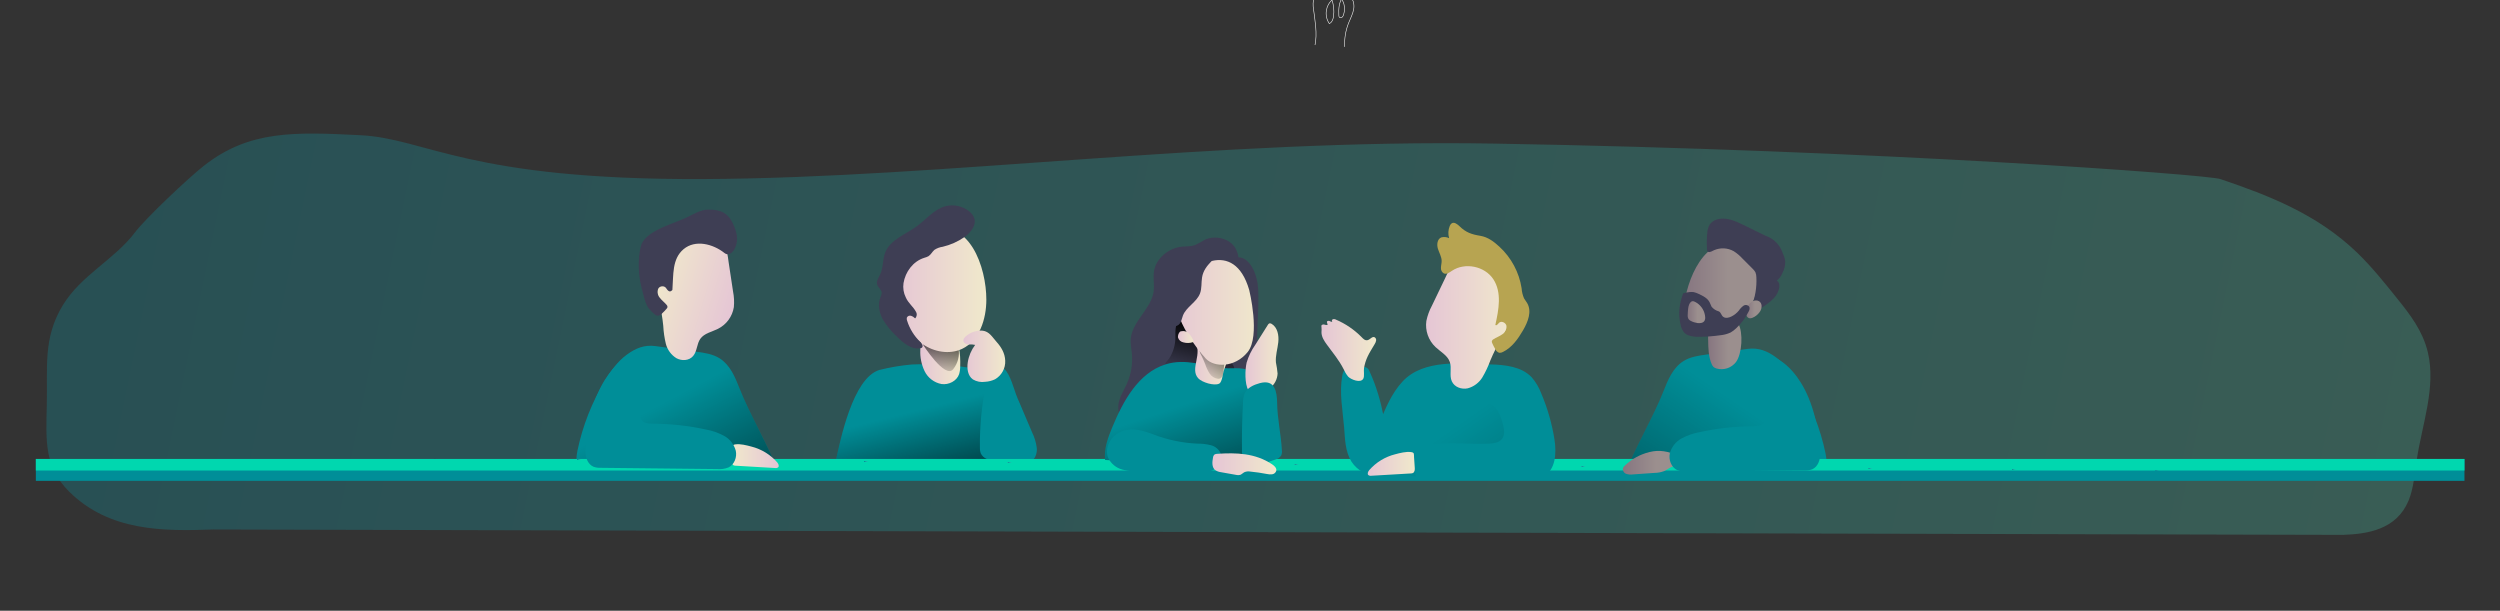 <?xml version="1.0" encoding="UTF-8"?> <svg xmlns="http://www.w3.org/2000/svg" xmlns:xlink="http://www.w3.org/1999/xlink" width="3557px" height="869px" viewBox="0 0 3557 869"><rect x="0" y="0" width="3557" height="869" fill="#333333" stroke="none"/><!-- Generator: Sketch 58 (84663) - https://sketch.com --><title>team copy</title><desc>Created with Sketch.</desc><defs><linearGradient x1="-3.833%" y1="48.183%" x2="105.22%" y2="51.939%" id="linearGradient-1"><stop stop-color="#00A7BD" offset="0%"></stop><stop stop-color="#50E3C2" offset="100%"></stop></linearGradient><linearGradient x1="41.548%" y1="45.998%" x2="95.341%" y2="155.805%" id="linearGradient-2"><stop stop-color="#000000" stop-opacity="0" offset="0%"></stop><stop stop-color="#000000" offset="100%"></stop></linearGradient><linearGradient x1="0.026%" y1="49.895%" x2="100.017%" y2="49.895%" id="linearGradient-3"><stop stop-color="#E5C5D5" offset="0%"></stop><stop stop-color="#EAD4D1" offset="42%"></stop><stop stop-color="#F0E9CB" offset="100%"></stop></linearGradient><linearGradient x1="41.518%" y1="103.92%" x2="61.339%" y2="-63.186%" id="linearGradient-4"><stop stop-color="#000000" stop-opacity="0" offset="0%"></stop><stop stop-color="#000000" offset="99%"></stop></linearGradient><linearGradient x1="-0.001%" y1="49.989%" x2="100%" y2="49.989%" id="linearGradient-5"><stop stop-color="#E5C5D5" offset="0%"></stop><stop stop-color="#EAD4D1" offset="42%"></stop><stop stop-color="#F0E9CB" offset="100%"></stop></linearGradient><linearGradient x1="0.013%" y1="49.891%" x2="99.985%" y2="49.891%" id="linearGradient-6"><stop stop-color="#E5C5D5" offset="0%"></stop><stop stop-color="#EAD4D1" offset="42%"></stop><stop stop-color="#F0E9CB" offset="100%"></stop></linearGradient><linearGradient x1="59.475%" y1="47.542%" x2="-128.803%" y2="223.126%" id="linearGradient-7"><stop stop-color="#000000" stop-opacity="0" offset="0%"></stop><stop stop-color="#000000" offset="100%"></stop></linearGradient><linearGradient x1="0.249%" y1="50.03%" x2="99.985%" y2="50.03%" id="linearGradient-8"><stop stop-color="#867580" offset="0%"></stop><stop stop-color="#9B8F8E" offset="57%"></stop></linearGradient><linearGradient x1="-0.009%" y1="49.996%" x2="100.106%" y2="49.996%" id="linearGradient-9"><stop stop-color="#867580" offset="0%"></stop><stop stop-color="#9B8F8E" offset="57%"></stop></linearGradient><linearGradient x1="-0.646%" y1="50.07%" x2="100.194%" y2="50.07%" id="linearGradient-10"><stop stop-color="#867580" offset="0%"></stop><stop stop-color="#9B8F8E" offset="57%"></stop></linearGradient><linearGradient x1="-0.14%" y1="49.758%" x2="99.773%" y2="49.758%" id="linearGradient-11"><stop stop-color="#867580" offset="0%"></stop><stop stop-color="#9B8F8E" offset="57%"></stop></linearGradient><linearGradient x1="59.475%" y1="47.542%" x2="-45.903%" y2="173.565%" id="linearGradient-12"><stop stop-color="#000000" stop-opacity="0" offset="0%"></stop><stop stop-color="#000000" offset="100%"></stop></linearGradient><linearGradient x1="-0.065%" y1="49.932%" x2="100.012%" y2="49.932%" id="linearGradient-13"><stop stop-color="#E5C5D5" offset="0%"></stop><stop stop-color="#EAD4D1" offset="42%"></stop><stop stop-color="#F0E9CB" offset="100%"></stop></linearGradient><linearGradient x1="53.205%" y1="50.017%" x2="53.329%" y2="49.931%" id="linearGradient-14"><stop stop-color="#00D7AF" offset="0%"></stop><stop stop-color="#50E3C2" stop-opacity="0.024" offset="12.67%"></stop><stop stop-color="#00D7AF" offset="100%"></stop></linearGradient><linearGradient x1="-0.022%" y1="50.038%" x2="99.998%" y2="50.038%" id="linearGradient-15"><stop stop-color="#E5C5D5" offset="0%"></stop><stop stop-color="#EAD4D1" offset="42%"></stop><stop stop-color="#F0E9CB" offset="100%"></stop></linearGradient><linearGradient x1="50%" y1="42.15%" x2="448.449%" y2="407.718%" id="linearGradient-16"><stop stop-color="#000000" stop-opacity="0" offset="0%"></stop><stop stop-color="#000000" offset="100%"></stop></linearGradient><linearGradient x1="-0.065%" y1="49.932%" x2="100.012%" y2="49.932%" id="linearGradient-17"><stop stop-color="#E5C5D5" offset="0%"></stop><stop stop-color="#EAD4D1" offset="42%"></stop><stop stop-color="#F0E9CB" offset="100%"></stop></linearGradient><linearGradient x1="-0.052%" y1="49.904%" x2="99.929%" y2="49.904%" id="linearGradient-18"><stop stop-color="#E5C5D5" offset="0%"></stop><stop stop-color="#EAD4D1" offset="42%"></stop><stop stop-color="#F0E9CB" offset="100%"></stop></linearGradient><linearGradient x1="38.84%" y1="104.531%" x2="71.806%" y2="11.241%" id="linearGradient-19"><stop stop-color="#000000" stop-opacity="0" offset="0%"></stop><stop stop-color="#000000" offset="99%"></stop></linearGradient><linearGradient x1="43.411%" y1="46.867%" x2="115.694%" y2="185.241%" id="linearGradient-20"><stop stop-color="#000000" stop-opacity="0" offset="0%"></stop><stop stop-color="#000000" offset="100%"></stop></linearGradient><linearGradient x1="-0.134%" y1="49.978%" x2="100.064%" y2="49.978%" id="linearGradient-21"><stop stop-color="#E5C5D5" offset="0%"></stop><stop stop-color="#EAD4D1" offset="42%"></stop><stop stop-color="#F0E9CB" offset="100%"></stop></linearGradient><linearGradient x1="0.011%" y1="49.993%" x2="100.019%" y2="49.993%" id="linearGradient-22"><stop stop-color="#E5C5D5" offset="0%"></stop><stop stop-color="#EAD4D1" offset="42%"></stop><stop stop-color="#F0E9CB" offset="100%"></stop></linearGradient><linearGradient x1="0.026%" y1="50.085%" x2="100.178%" y2="50.085%" id="linearGradient-23"><stop stop-color="#E5C5D5" offset="0%"></stop><stop stop-color="#EAD4D1" offset="42%"></stop><stop stop-color="#F0E9CB" offset="100%"></stop></linearGradient><linearGradient x1="17.127%" y1="107.782%" x2="113.134%" y2="-77.91%" id="linearGradient-24"><stop stop-color="#000000" stop-opacity="0" offset="0%"></stop><stop stop-color="#000000" offset="99%"></stop></linearGradient><linearGradient x1="0.019%" y1="49.971%" x2="100.008%" y2="49.971%" id="linearGradient-25"><stop stop-color="#E5C5D5" offset="0%"></stop><stop stop-color="#EAD4D1" offset="42%"></stop><stop stop-color="#F0E9CB" offset="100%"></stop></linearGradient><linearGradient x1="-0.124%" y1="50.488%" x2="100.006%" y2="50.488%" id="linearGradient-26"><stop stop-color="#E5C5D5" offset="0%"></stop><stop stop-color="#EAD4D1" offset="42%"></stop><stop stop-color="#F0E9CB" offset="100%"></stop></linearGradient><linearGradient x1="-0.114%" y1="49.829%" x2="99.887%" y2="49.829%" id="linearGradient-27"><stop stop-color="#867580" offset="0%"></stop><stop stop-color="#9B8F8E" offset="57%"></stop></linearGradient></defs><g id="team-copy" stroke="none" stroke-width="1" fill="none" fill-rule="evenodd"><path d="M89.221,434.529 C115.301,391.409 162.734,369.45 192.175,330.465 C207.004,310.865 267.256,253.749 290.331,235.665 C354.548,185.337 418.668,187.582 512.942,192.383 C607.217,197.185 665.136,256.385 1001.975,254.76 C1342.874,253.116 1728.876,197.597 2125.149,204.285 C2671.074,213.499 3140.376,248.374 3159.163,254.76 C3227.35,277.928 3296.719,304.369 3354,359.739 C3374.483,379.536 3393.048,402.703 3411.555,425.792 C3428.98,447.549 3447.098,470.736 3454.368,501.332 C3466.197,551.077 3446.305,603.253 3438.501,654.371 C3435.501,674.128 3434.173,694.924 3426.831,712.466 C3409.521,753.725 3368.439,759.781 3333.531,761.035 L303.012,753.367 C232.186,755.915 155.547,756.131 98.295,699.388 C63.17,664.421 65.29,628.063 66.56,576.69 C67.916,522.084 60.934,481.315 89.221,434.529 Z" id="Path" fill="url(#linearGradient-1)" fill-rule="nonzero" opacity="0.24"></path><g id="Group-4" transform="translate(1189.455, 292.18)" fill-rule="nonzero"><path d="M237.455,245.729 C242.567,250.16 246.837,255.478 250.061,261.426 C266.264,288.542 276.588,318.761 280.364,350.123 C280.896,352.664 280.686,355.304 279.758,357.729 C277.485,362.335 271.242,362.911 266.091,362.85 L34.741,367.82 L0,361.971 C6.061,335.062 23.697,245.789 61.667,234.214 C76.883,230.399 92.375,227.785 108,226.396 C124.263,225.724 140.55,225.946 156.788,227.062 C176.108,228.551 195.279,231.571 214.121,236.093 C222.364,238.062 230.818,240.456 237.455,245.729 Z" id="Path" fill="#008E98"></path><path d="M237.455,245.729 C242.567,250.16 246.837,255.478 250.061,261.426 C266.264,288.542 276.588,318.761 280.364,350.123 C280.896,352.664 280.686,355.304 279.758,357.729 C277.485,362.335 271.242,362.911 266.091,362.85 L29.604,369 L0,361.971 C6.061,335.062 23.697,245.789 61.667,234.214 C76.883,230.399 92.375,227.785 108,226.396 C124.263,225.724 140.55,225.946 156.788,227.062 C176.108,228.551 195.279,231.571 214.121,236.093 C222.364,238.062 230.818,240.456 237.455,245.729 Z" id="Path" fill="url(#linearGradient-2)"></path><path d="M176.727,228.335 C176.803,232.297 176.292,236.249 175.212,240.062 C171.879,249.971 160.364,255.729 150.03,254.214 C139.58,252.224 130.683,245.416 126.03,235.85 C121.543,226.403 119.461,215.993 119.97,205.547 C119.657,200.803 120.856,196.082 123.394,192.062 C126.867,188.208 131.811,186.005 137,186.002 C146.216,185.439 155.289,188.482 162.303,194.486 C165.727,197.517 172.394,200.002 174.424,203.274 C176.909,207.789 176.939,222.82 176.727,228.335 Z" id="Path" fill="url(#linearGradient-3)"></path><path d="M123.212,197.396 C123.212,197.396 155.03,247.486 166.606,233.244 C173.471,224.822 176.266,213.798 174.242,203.123 L123.212,197.396 Z" id="Path" fill="url(#linearGradient-4)"></path><path d="M239,232.123 L220.121,245.032 C218.658,245.917 217.331,247.009 216.182,248.274 C214.556,250.632 213.517,253.343 213.152,256.183 C207.213,285.091 204.399,314.553 204.758,344.062 C204.582,347.154 205.046,350.249 206.121,353.153 C207.849,356.529 210.699,359.198 214.182,360.699 C221.121,364.062 229.091,364.335 236.788,364.547 L267.364,365.365 C270.428,365.638 273.517,365.309 276.455,364.396 C283.515,361.668 286.273,352.911 285.727,345.365 C284.704,337.419 282.369,329.698 278.818,322.517 L258.03,273.789 C253,261.699 248.636,241.244 239,232.123 Z" id="Path" fill="#008E98"></path><path d="M213.909,134.244 C213.909,161.729 204.182,192.547 179.303,204.244 C161.424,212.638 139.394,208.668 123.212,197.396 C107.03,186.123 96.152,168.486 89.485,149.911 C81.818,128.517 79.242,104.789 85.697,83.002 C92.152,61.214 108.515,41.82 130.152,34.911 C190.424,15.789 213.97,88.82 213.909,134.244 Z" id="Path" fill="url(#linearGradient-5)"></path><path d="M125.485,74.668 C127.587,74.137 129.621,73.364 131.545,72.365 C135.061,70.153 136.879,66.002 140.091,63.274 C143.652,60.971 147.677,59.481 151.879,58.911 C162.902,56.306 173.336,51.649 182.636,45.183 C191.727,38.85 200.212,28.214 196.636,17.911 C195.191,14.24 192.77,11.034 189.636,8.638 C180.046,0.845 167.303,-1.881 155.364,1.305 C139.242,5.85 128.091,20.214 114.606,30.032 C98.667,41.577 77.212,48.759 70.03,67.093 C66.152,77.032 67.424,88.547 62.879,98.214 C60.697,102.85 57.091,107.608 58.515,112.547 C59.818,116.941 64.848,119.85 65.03,124.426 C64.881,126.609 64.272,128.737 63.242,130.668 C59.273,140.608 61.364,152.183 66.273,161.668 C71.698,170.929 78.492,179.317 86.424,186.547 C95.515,195.638 107.212,205.668 120.03,203.335 C120.787,203.234 121.512,202.965 122.152,202.547 C124.758,200.577 122.152,196.486 119.879,194.305 C111.189,185.938 104.748,175.516 101.152,164.002 C100.592,162.638 100.475,161.132 100.818,159.699 C101.877,157.51 104.371,156.418 106.697,157.123 C108.935,157.862 110.962,159.131 112.606,160.82 C115.155,158.311 115.621,154.369 113.727,151.335 C109.697,143.789 102.818,139.214 99.273,130.911 C96.127,124.638 95.005,117.545 96.061,110.608 C98.697,94.577 109.606,79.668 125.485,74.668 Z" id="Path" fill="#3E3E54"></path><path d="M208.515,178.274 C200.479,177.712 192.521,180.152 186.182,185.123 C183.333,187.153 180.364,190.365 181.424,193.729 C182.805,196.537 185.759,198.218 188.879,197.971 C191.92,197.673 194.99,197.868 197.97,198.547 C192.46,205.865 188.847,214.433 187.455,223.486 C186.121,232.305 187.455,242.608 194.879,247.729 C200.135,250.828 206.308,251.996 212.333,251.032 C217.156,250.762 221.88,249.558 226.242,247.486 C235.714,242.053 241.326,231.755 240.758,220.85 C240.394,210.517 235.212,201.729 228.455,194.244 C222.485,187.668 218.303,179.426 208.515,178.274 Z" id="Path" fill="url(#linearGradient-6)"></path></g><g id="Group-7" transform="translate(2311, 311)" fill-rule="nonzero"><path d="M0.725,363.513 C14.21,328.846 42.301,280.331 55.785,245.664 C62.088,229.483 69.24,212.331 83.937,202.937 C93.846,196.634 105.876,194.937 117.543,193.361 L175.573,185.392 C191.149,183.301 203.664,188.422 216.331,197.725 C228.998,207.028 238.452,220.089 246.634,233.543 C265.615,264.648 279.086,298.796 286.452,334.483 C288.058,342.361 288.998,351.725 283.27,357.392 C279.119,361.543 272.695,362.301 266.816,362.604 C182.846,367.361 84.967,359.119 0.725,363.513 Z" id="Path" fill="#008E98"></path><path d="M0.725,363.513 C14.21,328.846 42.301,280.331 55.785,245.664 C62.088,229.483 69.24,212.331 83.937,202.937 C93.846,196.634 105.876,194.937 117.543,193.361 L175.573,185.392 C191.149,183.301 203.664,188.422 216.331,197.725 C228.998,207.028 238.452,220.089 246.634,233.543 C265.615,264.648 279.086,298.796 286.452,334.483 C288.058,342.361 288.998,351.725 283.27,357.392 C279.119,361.543 272.695,362.301 266.816,362.604 C182.846,367.361 84.967,359.119 0.725,363.513 Z" id="Path" fill="url(#linearGradient-7)"></path><path d="M159.088,203.968 C152.605,212.524 141.538,216.229 131.21,213.301 C129.652,212.896 128.203,212.151 126.967,211.119 C125.821,209.936 124.925,208.534 124.331,206.998 C119.755,196.392 119.543,184.513 119.361,172.968 C118.955,168.279 119.597,163.559 121.24,159.149 C126.907,146.786 153.664,134.361 162.27,149.452 C169.513,162.18 167.573,192.361 159.088,203.968 Z" id="Path" fill="url(#linearGradient-8)"></path><path d="M84.816,127.543 C83.907,138.786 85.846,151.786 95.149,158.028 C101.846,162.574 110.573,162.422 118.695,162.089 C130.088,161.634 141.876,161.058 152.028,156.028 C167.573,148.452 176.846,132.24 183.907,116.422 C189.273,105.634 192.729,93.997 194.119,82.028 C195.028,69.907 192.028,57.301 183.785,48.513 C178.519,43.211 172.007,39.315 164.846,37.18 C114.452,20.604 87.876,88.422 84.816,127.543 Z" id="Path" fill="url(#linearGradient-9)"></path><path d="M118.149,20.21 C118.334,16.133 119.476,12.157 121.482,8.604 C123.961,5.07 127.576,2.493 131.725,1.301 C144.392,-2.699 157.816,3.271 169.725,9.119 L200.634,24.271 C212.407,28.121 221.63,37.367 225.452,49.149 C227.299,52.927 228.517,56.98 229.058,61.149 C229.148,66.749 227.802,72.278 225.149,77.21 C223.491,81.571 220.659,85.388 216.967,88.24 C220.149,89.695 221.058,93.846 220.664,97.331 C219.772,103.468 216.924,109.154 212.543,113.543 C208.169,117.892 203.344,121.762 198.149,125.089 L188.149,131.998 C186.392,133.21 184.179,134.483 182.088,133.604 C180.609,132.78 179.745,131.171 179.876,129.483 C180.028,127.833 180.469,126.222 181.179,124.725 C186.37,111.612 188.685,97.537 187.967,83.452 C187.979,81.01 187.505,78.589 186.573,76.331 C185.49,74.418 184.109,72.689 182.482,71.21 L168.058,56.755 C164.481,52.829 160.406,49.385 155.937,46.513 C147.343,41.596 136.936,41.012 127.846,44.937 C125.846,45.816 122.27,48.149 119.998,47.543 C116.967,46.725 117.785,43.846 117.604,40.877 C117.187,33.985 117.37,27.07 118.149,20.21 L118.149,20.21 Z" id="Path" fill="#3E3E54"></path><path d="M195.301,122.968 C195.775,126.749 194.68,130.56 192.27,133.513 C189.809,136.804 186.514,139.378 182.725,140.968 C181.02,141.863 179.043,142.09 177.179,141.604 C174.61,140.278 173.039,137.585 173.149,134.695 C172.969,128.231 176.027,122.103 181.301,118.361 C186.452,114.998 194.028,115.877 195.301,122.968 Z" id="Path" fill="url(#linearGradient-10)"></path><path d="M83.725,106.392 C86.633,105.48 89.629,104.88 92.664,104.604 C94.676,104.337 96.713,104.337 98.725,104.604 C101.237,105.172 103.669,106.047 105.967,107.21 C112.028,109.998 118.604,113.271 121.543,119.331 C122.315,121.401 123.205,123.424 124.21,125.392 C126.815,128.586 130.354,130.885 134.331,131.968 C137.573,133.21 137.937,137.574 140.664,139.695 C143.937,142.24 148.695,141.21 152.361,139.361 C156.489,137.325 160.136,134.433 163.058,130.877 C164.827,128.177 167.076,125.825 169.695,123.937 C172.499,122.129 176.238,122.928 178.058,125.725 C178.637,127.916 178.262,130.249 177.028,132.149 C172.596,141.131 166.569,149.233 159.24,156.058 C156.848,158.43 154.147,160.469 151.21,162.119 C146.732,164.182 141.937,165.473 137.028,165.937 C127.249,167.33 117.39,168.089 107.513,168.21 C101.796,168.584 96.064,167.79 90.664,165.877 C89.01,165.197 87.475,164.256 86.119,163.089 C82.86,159.652 80.743,155.291 80.058,150.604 C76.392,134.664 78.452,121.574 83.725,106.392 Z" id="Path" fill="#3E3E54"></path><path d="M115.119,140.149 C115.327,142.033 114.957,143.936 114.058,145.604 C112.088,148.634 107.816,149.089 104.21,148.634 C100.869,148.176 97.63,147.151 94.634,145.604 C93.457,145.043 92.422,144.225 91.604,143.21 C90.512,141.389 90.043,139.261 90.27,137.149 C90.305,134.181 90.508,131.216 90.876,128.271 C91.066,126.07 91.597,123.913 92.452,121.877 C93.846,118.846 96.149,116.604 99.422,117.937 C102.349,119.18 105.013,120.97 107.27,123.21 C111.879,127.7 114.673,133.73 115.119,140.149 L115.119,140.149 Z" id="Path" fill="url(#linearGradient-11)"></path></g><g id="Group-3" transform="translate(964, 472.053) scale(-1, 1) translate(-964, -472.053) translate(820, 272.053)" fill-rule="nonzero"><path d="M0.725,398.46 C14.21,363.794 42.301,315.279 55.785,280.612 C62.088,264.43 69.24,247.279 83.937,237.885 C93.846,231.582 105.876,229.885 117.543,228.309 L175.573,220.339 C191.149,218.248 203.664,223.37 216.331,232.673 C228.998,241.976 238.452,255.036 246.634,268.491 C265.615,299.596 279.086,333.743 286.452,369.43 C288.058,377.309 288.998,386.673 283.27,392.339 C279.119,396.491 272.695,397.248 266.816,397.551 C182.846,402.309 84.967,394.067 0.725,398.46 Z" id="Path-Copy" fill="#008E98"></path><path d="M0.725,398.46 C14.21,363.794 42.301,315.279 55.785,280.612 C62.088,264.43 69.24,247.279 83.937,237.885 C93.846,231.582 105.876,229.885 117.543,228.309 L175.573,220.339 C191.149,218.248 203.664,223.37 216.331,232.673 C228.998,241.976 238.452,255.036 246.634,268.491 C265.615,299.596 279.086,333.743 286.452,369.43 C288.058,377.309 288.998,386.673 283.27,392.339 C279.119,396.491 272.695,397.248 266.816,397.551 C182.846,402.309 84.967,394.067 0.725,398.46 Z" id="Path-Copy-4" fill="url(#linearGradient-12)"></path><g id="Group-2" transform="translate(132.087, 127.798) rotate(-17) translate(-132.087, -127.798) translate(55.587, 18.298)"><path d="M8.012,104.11 C4.477,110.696 1.915,117.759 0.406,125.079 C-1.471,138.473 3.235,151.949 13.042,161.261 C20.103,167.958 29.8,172.898 32.86,182.14 C35.648,190.595 31.891,200.322 35.497,208.564 C39.103,216.807 48.951,220.201 57.436,218.413 C65.876,216.144 73.123,210.72 77.679,203.261 C82.092,195.786 85.795,187.913 88.739,179.746 C93.194,169.074 98.388,158.725 104.285,148.776 C108.682,141.998 112.581,134.908 115.951,127.564 C119.38,118.825 121.168,109.528 121.224,100.14 C121.648,78.443 113.739,55.564 96.254,42.716 C79.779,30.86 57.518,31.056 41.254,43.201 C33.163,49.261 30.406,57.352 26.103,66.322 C20.062,78.847 14.032,91.443 8.012,104.11 Z" id="Path-Copy-6" fill="url(#linearGradient-13)"></path><path d="M33.694,14.989 C31.952,17.178 27.037,22.493 24.493,30.814 C20.194,44.875 26.269,59.055 35.618,55.352 C55.022,47.667 81.073,48.837 92.921,67.11 C104.77,85.382 95.87,106.25 91.173,127.311 C92.355,129.129 93.739,133.217 100.466,127.413 C103.836,124.506 110.042,126.776 110.951,131.322 C111.398,136.035 109.146,140.597 105.133,143.11 C101.376,145.837 96.891,147.382 93.012,149.867 C91.934,150.395 91.115,151.334 90.739,152.473 C90.629,153.469 90.83,154.475 91.315,155.352 C92.565,158.211 93.981,160.993 95.557,163.685 C96.591,166.021 98.56,167.813 100.982,168.625 C102.747,168.771 104.514,168.369 106.042,167.473 C118.436,161.413 119.558,161.164 133.8,137.625 C148.041,114.086 152.658,89.613 152.246,77.289 C148.809,55.311 117.659,37.232 101.315,22.14 C93.588,14.989 85.941,6.093 75.717,2.967 C59.114,-2.109 46.885,-1.583 33.694,14.989 Z" id="Path-Copy-10" fill="#3E3E54"></path></g></g><g id="Group" transform="translate(51, 653)" fill-rule="nonzero"><rect id="Rectangle" fill="#008E98" x="-6.53699317e-13" y="-1.45661261e-13" width="3455.441" height="31.14"></rect><rect id="Rectangle" fill="url(#linearGradient-14)" x="-6.53699317e-13" y="5.81756865e-13" width="3455.441" height="16.44"></rect></g><g id="Group-6" transform="translate(1040.012, 316.708)" fill-rule="nonzero"><path d="M955.551,226.083 C940.276,242.513 931.422,263.784 922.85,284.524 L898.472,343.872 C896.85,346.612 896.541,349.937 897.63,352.93 C899.519,355.294 902.341,356.719 905.361,356.835 C917.842,358.723 930.411,359.974 943.019,360.583 C1006.468,364.56 1069.979,366.018 1133.552,364.956 C1141.158,364.956 1149.139,364.581 1155.872,361.145 C1173.392,352.243 1174.795,327.848 1171.677,308.42 C1168.087,285.862 1161.742,263.831 1152.786,242.825 C1149.653,234.471 1145.049,226.748 1139.194,220.023 C1124.668,204.78 1101.568,202.344 1080.557,201.75 C1040.312,200.501 985.664,193.629 955.551,226.083 Z" id="Path" fill="#008E98"></path><path d="M908.968,212.607 C908.266,210.237 906.84,208.15 904.891,206.639 C903.199,205.768 901.315,205.338 899.414,205.39 C893.889,205.15 888.354,205.349 882.859,205.983 C879.338,206.094 875.955,207.381 873.244,209.639 C871.271,212.015 870.056,214.933 869.758,218.012 C865.309,242.225 870.412,267 872.404,291.526 C873.742,308.24 873.897,325.893 882.89,340.139 C891.118,352.791 905.183,360.381 920.232,360.292 C926.456,360.292 933.613,357.979 936.01,352.199 C936.953,349.278 937.219,346.179 936.787,343.139 C933.893,299.118 927.576,253.097 908.968,212.607 Z" id="Path" fill="#008E98"></path><path d="M905.651,190.963 C908.595,184.548 912.563,178.697 916.065,172.563 C917.067,171.051 917.713,169.328 917.956,167.525 C918.181,165.666 917.226,163.863 915.569,163.019 C912.067,161.674 909.37,166.555 905.62,167.306 C901.869,168.057 899.42,165.147 897.003,162.675 C886.646,152.237 874.398,143.908 860.924,138.142 C859.549,137.296 857.885,137.069 856.337,137.516 C854.849,138.142 854.446,140.645 855.965,141.209 C854.523,141.312 853.087,140.938 851.874,140.145 C850.541,139.582 848.619,139.55 848.03,140.865 C847.441,142.179 849.177,143.994 848.743,145.746 C847.121,145.812 845.502,145.568 843.97,145.026 C842.389,144.713 840.312,145.245 840.002,146.873 C839.958,147.484 840.021,148.098 840.188,148.688 C840.405,151.144 840.405,153.616 840.188,156.072 C840.188,162.612 844.125,168.589 847.968,173.752 C856.151,184.986 865.14,195.657 871.494,208.174 C873.19,212.094 875.4,215.767 878.065,219.095 C881.908,223.194 896.104,229.108 899.761,221.911 C901.528,218.531 900.071,211.115 900.691,207.141 C901.607,201.546 903.276,196.103 905.651,190.963 Z" id="Path" fill="url(#linearGradient-15)"></path><path d="M1099.192,290.478 C1100.441,296.519 1100.629,303.432 1096.693,308.228 C1092.758,313.024 1085.449,314.176 1079.015,314.456 C1047.781,316.075 1015.735,310.719 985.313,317.819 C980.923,318.396 976.871,320.476 973.851,323.705 C970.727,327.909 971.133,333.701 971.758,338.933 L974.382,361.292 L943.866,355.749 C942.245,355.686 940.721,354.965 939.647,353.754 C938.573,352.542 938.044,350.945 938.181,349.334 C935.745,337.685 934.696,325.79 935.058,313.895 C935.458,301.99 940.123,290.622 948.208,281.852 C955.547,274.627 965.511,270.797 975.412,267.963 C998.994,261.268 1023.637,259.275 1048.062,257.313 C1058.651,256.472 1076.173,254.199 1085.324,261.299 C1092.758,267.029 1097.318,281.509 1099.192,290.478 Z" id="Path" fill="url(#linearGradient-16)"></path><path d="M997.249,118.372 C993.605,125.139 990.963,132.396 989.407,139.918 C987.471,153.679 992.324,167.525 1002.435,177.093 C1009.715,183.974 1019.712,189.049 1022.868,198.545 C1025.742,207.232 1021.868,217.227 1025.586,225.695 C1029.304,234.164 1039.458,237.651 1048.206,235.814 C1056.908,233.483 1064.379,227.91 1069.076,220.247 C1073.626,212.566 1077.444,204.477 1080.479,196.086 C1085.072,185.12 1090.428,174.488 1096.507,164.265 C1101.041,157.3 1105.061,150.016 1108.535,142.471 C1112.071,133.491 1113.914,123.939 1113.972,114.293 C1114.409,92 1106.255,68.493 1088.228,55.292 C1071.241,43.11 1048.29,43.312 1031.522,55.79 C1023.18,62.017 1020.337,70.33 1015.901,79.546 C1009.673,92.415 1003.456,105.357 997.249,118.372 Z" id="Path" fill="url(#linearGradient-17)"></path><path d="M1036.438,5.023 C1033.315,2.121 1029.068,-1.218 1025.509,1.029 C1024.202,1.978 1023.22,3.307 1022.698,4.836 C1020.424,10.335 1020.105,16.448 1021.793,22.154 C1018.301,20.44 1014.303,20.063 1010.552,21.093 C1004.9,23.496 1004.026,31.328 1005.837,37.195 C1007.648,43.061 1011.145,48.553 1011.176,54.67 C1011.176,57.79 1010.24,60.911 1010.177,64.218 C1009.867,67.483 1011.473,70.633 1014.299,72.3 C1018.14,74.016 1022.261,70.99 1025.759,68.618 C1044.306,56.136 1072.596,61.909 1084.805,80.726 C1097.014,99.542 1092.424,123.788 1087.584,145.475 C1088.802,147.348 1091.113,144.508 1092.581,142.823 C1095.703,139.234 1102.448,142.168 1103.384,146.848 C1103.844,151.702 1101.524,156.4 1097.389,158.987 C1093.517,161.795 1088.896,163.387 1084.899,165.946 C1083.789,166.489 1082.944,167.456 1082.557,168.629 C1082.444,169.655 1082.651,170.691 1083.15,171.594 C1084.438,174.537 1085.898,177.402 1087.522,180.175 C1088.587,182.58 1090.616,184.426 1093.111,185.261 C1094.93,185.412 1096.751,184.998 1098.326,184.076 C1111.097,177.835 1119.778,165.634 1126.928,153.339 C1134.079,141.044 1139.793,126.347 1132.83,114.489 C1131.456,112.149 1129.707,110.089 1128.365,107.718 C1126.4,103.166 1125.238,98.31 1124.93,93.363 C1121.388,70.731 1110.296,49.959 1093.455,34.418 C1085.492,27.053 1077.03,20.625 1066.258,18.815 C1054.049,16.849 1045.649,14.135 1036.438,5.023 Z" id="Path" fill="#B7A451"></path><path d="M908.142,352.186 C906.454,354.232 905.016,357.363 906.829,359.192 C908.111,360.132 909.735,360.492 911.299,360.183 L967.377,356.898 C968.306,356.892 969.226,356.724 970.097,356.402 C972.879,355.162 973.222,351.38 972.879,348.342 C972.566,343.538 972.253,338.764 971.91,333.991 C971.566,329.217 972.66,327.202 967.596,326.52 C960.594,325.56 951.779,327.822 945.09,329.62 C930.733,333.212 917.836,341.089 908.142,352.186 L908.142,352.186 Z" id="Path" fill="url(#linearGradient-18)"></path><path d="M3.142,341.186 C1.454,343.232 0.016,346.363 1.829,348.192 C3.111,349.132 4.735,349.492 6.299,349.183 L62.377,345.898 C63.306,345.892 64.226,345.724 65.097,345.402 C67.879,344.162 68.222,340.38 67.879,337.342 C67.566,332.538 67.253,327.764 66.91,322.991 C66.566,318.217 67.66,316.202 62.596,315.52 C55.594,314.56 46.779,316.822 40.09,318.62 C25.733,322.212 12.836,330.089 3.142,341.186 L3.142,341.186 Z" id="Path-Copy-2" fill="url(#linearGradient-18)" transform="translate(34.488, 332.292) scale(-1, 1) translate(-34.488, -332.292) "></path></g><g id="Group-5" transform="translate(1571.569, 337.224)" fill-rule="nonzero"><path d="M218.487,72.52 C220.419,103.443 215.155,134.567 218.02,165.423 C219.02,175.452 220.852,185.949 217.521,195.51 C214.441,203.711 208.367,210.428 200.531,214.298 C182.309,223.659 158.623,217.641 144.399,202.765 C130.174,187.888 124.411,166.459 125.577,145.933 C126.743,125.407 133.872,105.816 142.4,87.095 C150.062,70.38 162.987,37.384 181.942,30.264 C206.427,21.304 217.421,55.002 218.487,72.52 Z" id="Path" fill="#3E3E54"></path><path d="M186.353,16.176 C178.677,2.334 157.46,-3.451 142.143,4.139 C137.599,6.985 132.862,9.51 127.965,11.696 C122.2,13.635 115.932,13.134 109.899,13.736 C90.492,15.742 73.297,30.822 70.381,48.343 C68.739,58.374 71.286,68.405 69.678,78.436 C65.89,102.109 39.981,119.964 37.366,143.738 C36.529,151.461 38.271,159.152 38.942,166.842 C40.118,181.287 37.604,195.793 31.635,209.006 C27.378,218.469 21.379,227.497 19.803,237.561 C16.686,257.623 33.545,276.883 54.662,283.035 C75.778,289.187 99.508,284.339 119.518,274.876 C141.573,264.444 161.214,247.358 167.851,225.724 C178.241,191.987 155.416,156.109 165.672,122.338 C168.514,114.491 171.873,106.839 175.728,99.434 C185.783,77.499 198.754,38.613 186.353,16.176 Z" id="Path" fill="#3E3E54"></path><path d="M100.738,144.829 C100.973,135.643 99.53,124.64 106.507,118.819 C107.097,118.256 107.848,117.892 108.654,117.776 C109.44,117.814 110.203,118.058 110.868,118.482 C118.493,122.674 125.309,128.201 130.993,134.802 C137.97,142.911 143.403,152.736 152.393,158.355 C156.015,160.677 160.074,162.225 163.83,164.244 C171.595,168.454 178.12,174.639 182.748,182.178 C184.116,183.994 184.686,186.291 184.325,188.538 C183.486,191.398 180.199,192.643 177.281,193.215 C168.885,194.639 160.354,195.091 151.856,194.561 C140.273,194.247 128.701,193.776 117.14,193.147 C109.686,193.003 102.272,192.021 95.036,190.22 C91.95,189.345 86.281,187.192 85.51,183.49 C84.738,179.789 89.803,176.021 91.849,172.891 C97.311,164.527 100.385,154.822 100.738,144.829 Z" id="Path" fill="url(#linearGradient-19)"></path><path d="M223.613,229.555 L234.431,319.216 C156.563,323.203 78.527,322.532 0.739,317.207 C-1.002,301.097 4.925,285.221 11.121,270.317 C26.526,233.206 48.161,193.483 86.439,181.325 C115.709,172.014 141.396,183.636 170.164,186.517 C184.43,187.957 200.07,183.167 211.356,194.522 C219.996,203.23 222.173,217.766 223.613,229.555 Z" id="Path" fill="#008E98"></path><path d="M223.613,229.555 L234.431,319.216 C156.563,323.203 78.527,322.532 0.739,317.207 C-1.002,301.097 4.925,285.221 11.121,270.317 C26.526,233.206 48.161,193.483 86.439,181.325 C115.709,172.014 141.396,183.636 170.164,186.517 C184.43,187.957 200.07,183.167 211.356,194.522 C219.996,203.23 222.173,217.766 223.613,229.555 Z" id="Path" fill="url(#linearGradient-20)"></path><path d="M131.447,293.95 C138.22,293.833 144.979,294.615 151.549,296.277 C158.182,298.028 163.541,302.942 165.888,309.427 C168.401,318.464 161.834,328.007 153.425,332.019 C145.015,336.032 135.333,335.897 126.019,335.695 L50.972,333.908 C42.239,334.111 33.521,333.078 25.073,330.839 C16.543,328.502 9.389,322.649 5.373,314.721 C-0.054,302.515 6.479,287.273 17.669,280.024 C34.655,269.065 52.747,274.561 69.834,281.035 C89.568,288.576 110.362,292.934 131.447,293.95 Z" id="Path" fill="#008E98"></path><path d="M202.158,178.582 C204.854,169.592 208.995,161.093 214.421,153.413 L232.259,125.095 C232.725,124.119 233.511,123.327 234.488,122.85 C235.679,122.625 236.909,122.918 237.867,123.654 C246.177,128.782 248.204,139.975 247.191,149.626 C246.177,159.278 242.934,168.829 243.812,178.481 C244.9,183.694 245.689,188.964 246.177,194.265 C245.822,202.223 242.016,209.641 235.738,214.608 C228.137,220.942 211.009,229.621 204.591,218.227 C199.219,208.408 199.793,188.903 202.158,178.582 Z" id="Path" fill="url(#linearGradient-21)"></path><path d="M220.969,207.883 C212.226,210.218 203.078,214.388 199.332,222.528 C197.775,226.577 196.985,230.874 197.002,235.206 C195.72,257.802 195.225,280.421 195.517,303.062 C195.102,307.659 196.19,312.266 198.623,316.206 C201.998,320.51 208.108,321.577 213.644,321.744 C224.05,322.048 234.403,320.172 244.024,316.239 C247.083,315.335 249.709,313.368 251.416,310.701 C252.333,308.415 252.636,305.932 252.294,303.495 C251.113,281.043 245.813,258.391 245.543,236.04 C245.205,220.226 242.64,202.078 220.969,207.883 Z" id="Path" fill="#008E98"></path><path d="M160.114,308.488 C158.794,308.475 157.495,308.824 156.358,309.497 C155.173,310.675 154.437,312.233 154.279,313.898 C153.072,320.081 152.468,327.574 157.331,331.539 C159.778,333.217 162.599,334.267 165.546,334.597 C172.655,335.941 179.797,337.185 186.906,338.394 C189.197,338.982 191.609,338.889 193.847,338.125 C195.501,337.103 197.091,335.981 198.609,334.765 C201.423,333.486 204.569,333.133 207.596,333.757 C215.308,334.53 223.02,335.605 230.666,337.117 C233.241,337.758 235.913,337.918 238.546,337.588 C241.223,337.205 243.448,335.328 244.28,332.749 C245.219,328.885 241.597,325.491 238.244,323.307 C214.369,307.48 187.61,306.607 160.114,308.488 Z" id="Path" fill="url(#linearGradient-22)"></path><path d="M133.178,200.92 C138.407,206.784 156.017,212.212 163.034,208.627 C167.69,206.248 168.094,193.414 170.186,188.522 C171.796,184.685 173.028,180.701 173.863,176.627 C175.525,171.005 175.871,165.08 174.875,159.304 C173.778,153.435 169.381,148.715 163.574,147.175 C158.041,146.169 124.441,142.417 127.646,147.007 C140.904,166.14 120.662,186.948 133.178,200.92 Z" id="Path" fill="url(#linearGradient-23)"></path><path d="M143.245,181.061 C144.759,185.662 146.825,190.062 149.399,194.163 C152.051,198.298 156.375,201.066 161.235,201.741 C162.381,201.856 163.537,201.683 164.598,201.236 C167.624,199.821 168.431,195.982 168.869,192.681 L171.256,174.83 C171.544,173.489 171.475,172.095 171.054,170.789 C170.463,169.685 169.593,168.756 168.532,168.094 C165.987,166.185 163.338,164.42 160.596,162.806 C154.914,159.438 147.482,155.733 140.622,157.047 C138.316,157.369 136.383,158.955 135.612,161.156 C134.771,164.086 137.058,167.084 138.235,169.576 C140.051,173.247 141.698,177.121 143.245,181.061 Z" id="Path" fill="url(#linearGradient-24)"></path><path d="M205.851,75.53 C205.851,75.53 222.019,140.85 203.666,163.586 C185.314,186.321 155.903,185.616 144.173,173.123 C132.442,160.63 88.813,105.957 104.981,73.079 C121.148,40.201 184.306,0.674 205.851,75.53 Z" id="Path" fill="url(#linearGradient-25)"></path><path d="M138.721,57.516 C137.473,65.096 138.519,73.078 135.82,80.255 C131.098,92.732 116.392,99.239 111.535,111.648 C110.355,114.667 109.815,117.92 108.399,120.838 C107.214,123.917 104.507,126.165 101.248,126.774 C97.95,126.831 94.91,125.007 93.423,122.079 C91.99,119.195 91.196,116.038 91.096,112.822 C89.004,91.357 91.5,68.517 103.542,50.607 C112.891,36.425 128.273,27.3 145.264,25.855 C155.383,25.318 158.756,27.431 151.673,34.877 C145.332,41.517 140.273,48.024 138.721,57.516 Z" id="Path" fill="#3E3E54"></path><path d="M109.437,134.046 C108.64,134.081 107.867,134.336 107.208,134.781 C106.797,135.147 106.464,135.589 106.228,136.083 C104.879,138.116 104.26,140.538 104.471,142.96 C105.572,146.676 108.743,149.431 112.613,150.037 C116.711,151.096 121.026,151.015 125.081,149.803 C125.477,149.717 125.841,149.52 126.128,149.236 C126.531,148.531 126.531,147.67 126.128,146.966 C124.573,143.388 122.439,140.084 119.81,137.184 C117.164,134.388 113.214,133.193 109.437,134.046 Z" id="Path" fill="url(#linearGradient-26)"></path></g><path d="M2367.179,642.058 C2360.466,641.102 2353.629,641.473 2347.058,643.149 C2333.773,646.298 2321.586,652.978 2311.785,662.483 C2310.637,663.462 2309.734,664.697 2309.149,666.089 C2308.445,669.465 2310.293,672.853 2313.513,674.089 C2316.671,675.198 2320.054,675.51 2323.361,674.998 L2354.361,672.816 C2358.941,672.759 2363.474,671.897 2367.755,670.271 C2372.876,667.998 2377.24,663.483 2382.907,663.24 C2384.55,663.389 2386.207,663.277 2387.816,662.907 C2392.755,661.058 2391.482,653.119 2388.664,650.18 C2384.361,645.695 2373.028,642.907 2367.179,642.058 Z" id="Path" fill="url(#linearGradient-27)" fill-rule="nonzero"></path><path d="M967.446,597.559 C964.416,602.377 957.476,602.801 951.688,602.801 C926.307,602.915 901.007,605.687 876.204,611.074 C867.058,612.655 858.234,615.726 850.082,620.165 C841.881,624.669 835.881,632.334 833.476,641.377 C831.567,650.468 835.476,660.952 843.779,665.043 C848.927,667.076 854.477,667.886 859.991,667.407 L1024.991,665.619 C1028.769,665.838 1032.552,665.292 1036.113,664.013 C1044.294,660.407 1047.81,650.165 1047.325,641.225 C1041.688,534.165 987.931,503.68 978.991,505.043 C971.84,506.104 970.658,561.346 968.658,569.255 C966.385,578.225 973.143,588.801 967.446,597.559 Z" id="Path-Copy-8" fill="#008E98" fill-rule="nonzero" transform="translate(940.184, 586.27) scale(-1, 1) translate(-940.184, -586.27) "></path><path d="M2509.785,601.271 C2506.755,606.089 2499.816,606.513 2494.028,606.513 C2468.646,606.627 2443.347,609.4 2418.543,614.786 C2409.397,616.367 2400.573,619.438 2392.422,623.877 C2384.221,628.382 2378.22,636.046 2375.816,645.089 C2373.907,654.18 2377.816,664.664 2386.119,668.755 C2391.267,670.788 2396.817,671.598 2402.331,671.119 L2567.331,669.331 C2571.108,669.55 2574.891,669.004 2578.452,667.725 C2586.634,664.119 2590.149,653.877 2589.664,644.937 C2584.028,537.877 2530.27,507.392 2521.331,508.755 C2514.179,509.816 2512.998,565.058 2510.998,572.968 C2508.725,581.937 2515.482,592.513 2509.785,601.271 Z" id="Path" fill="#008E98" fill-rule="nonzero"></path><path d="M1871,64.061 C1874.424,47.333 1871,30.121 1868.909,13.182 C1867.856,7.584 1868.105,1.819 1869.636,-3.667 C1871.576,-9 1876.667,-13.606 1882.303,-13.182 C1888.727,-12.667 1893,-6.303 1895.091,-0.212 C1897.641,7.286 1898.419,15.272 1897.364,23.121 C1896.788,27.273 1895.242,31.97 1891.303,33.545 C1883.799,22.467 1885.966,7.496 1896.303,-1 C1898.374,-2.798 1901.046,-3.75 1903.788,-3.667 C1908.212,-3.182 1911.061,1.364 1912.121,5.697 C1913.364,10.693 1913.207,15.936 1911.667,20.848 C1911.324,22.294 1910.541,23.596 1909.424,24.576 C1908.211,25.48 1906.517,25.351 1905.455,24.273 C1905.059,23.561 1904.87,22.753 1904.909,21.939 C1904.424,12.485 1904.909,1.97 1911.485,-4.879 C1912.461,-6.086 1913.837,-6.903 1915.364,-7.182 C1916.622,-7.291 1917.882,-7.005 1918.97,-6.364 C1925.182,-2.727 1927.212,5.515 1926.091,12.606 C1924.97,19.697 1921.394,26.121 1918.758,32.788 C1914.506,43.565 1912.615,55.127 1913.212,66.697" id="Path" stroke="#FFFFFF" stroke-width="0.78"></path></g></svg> 